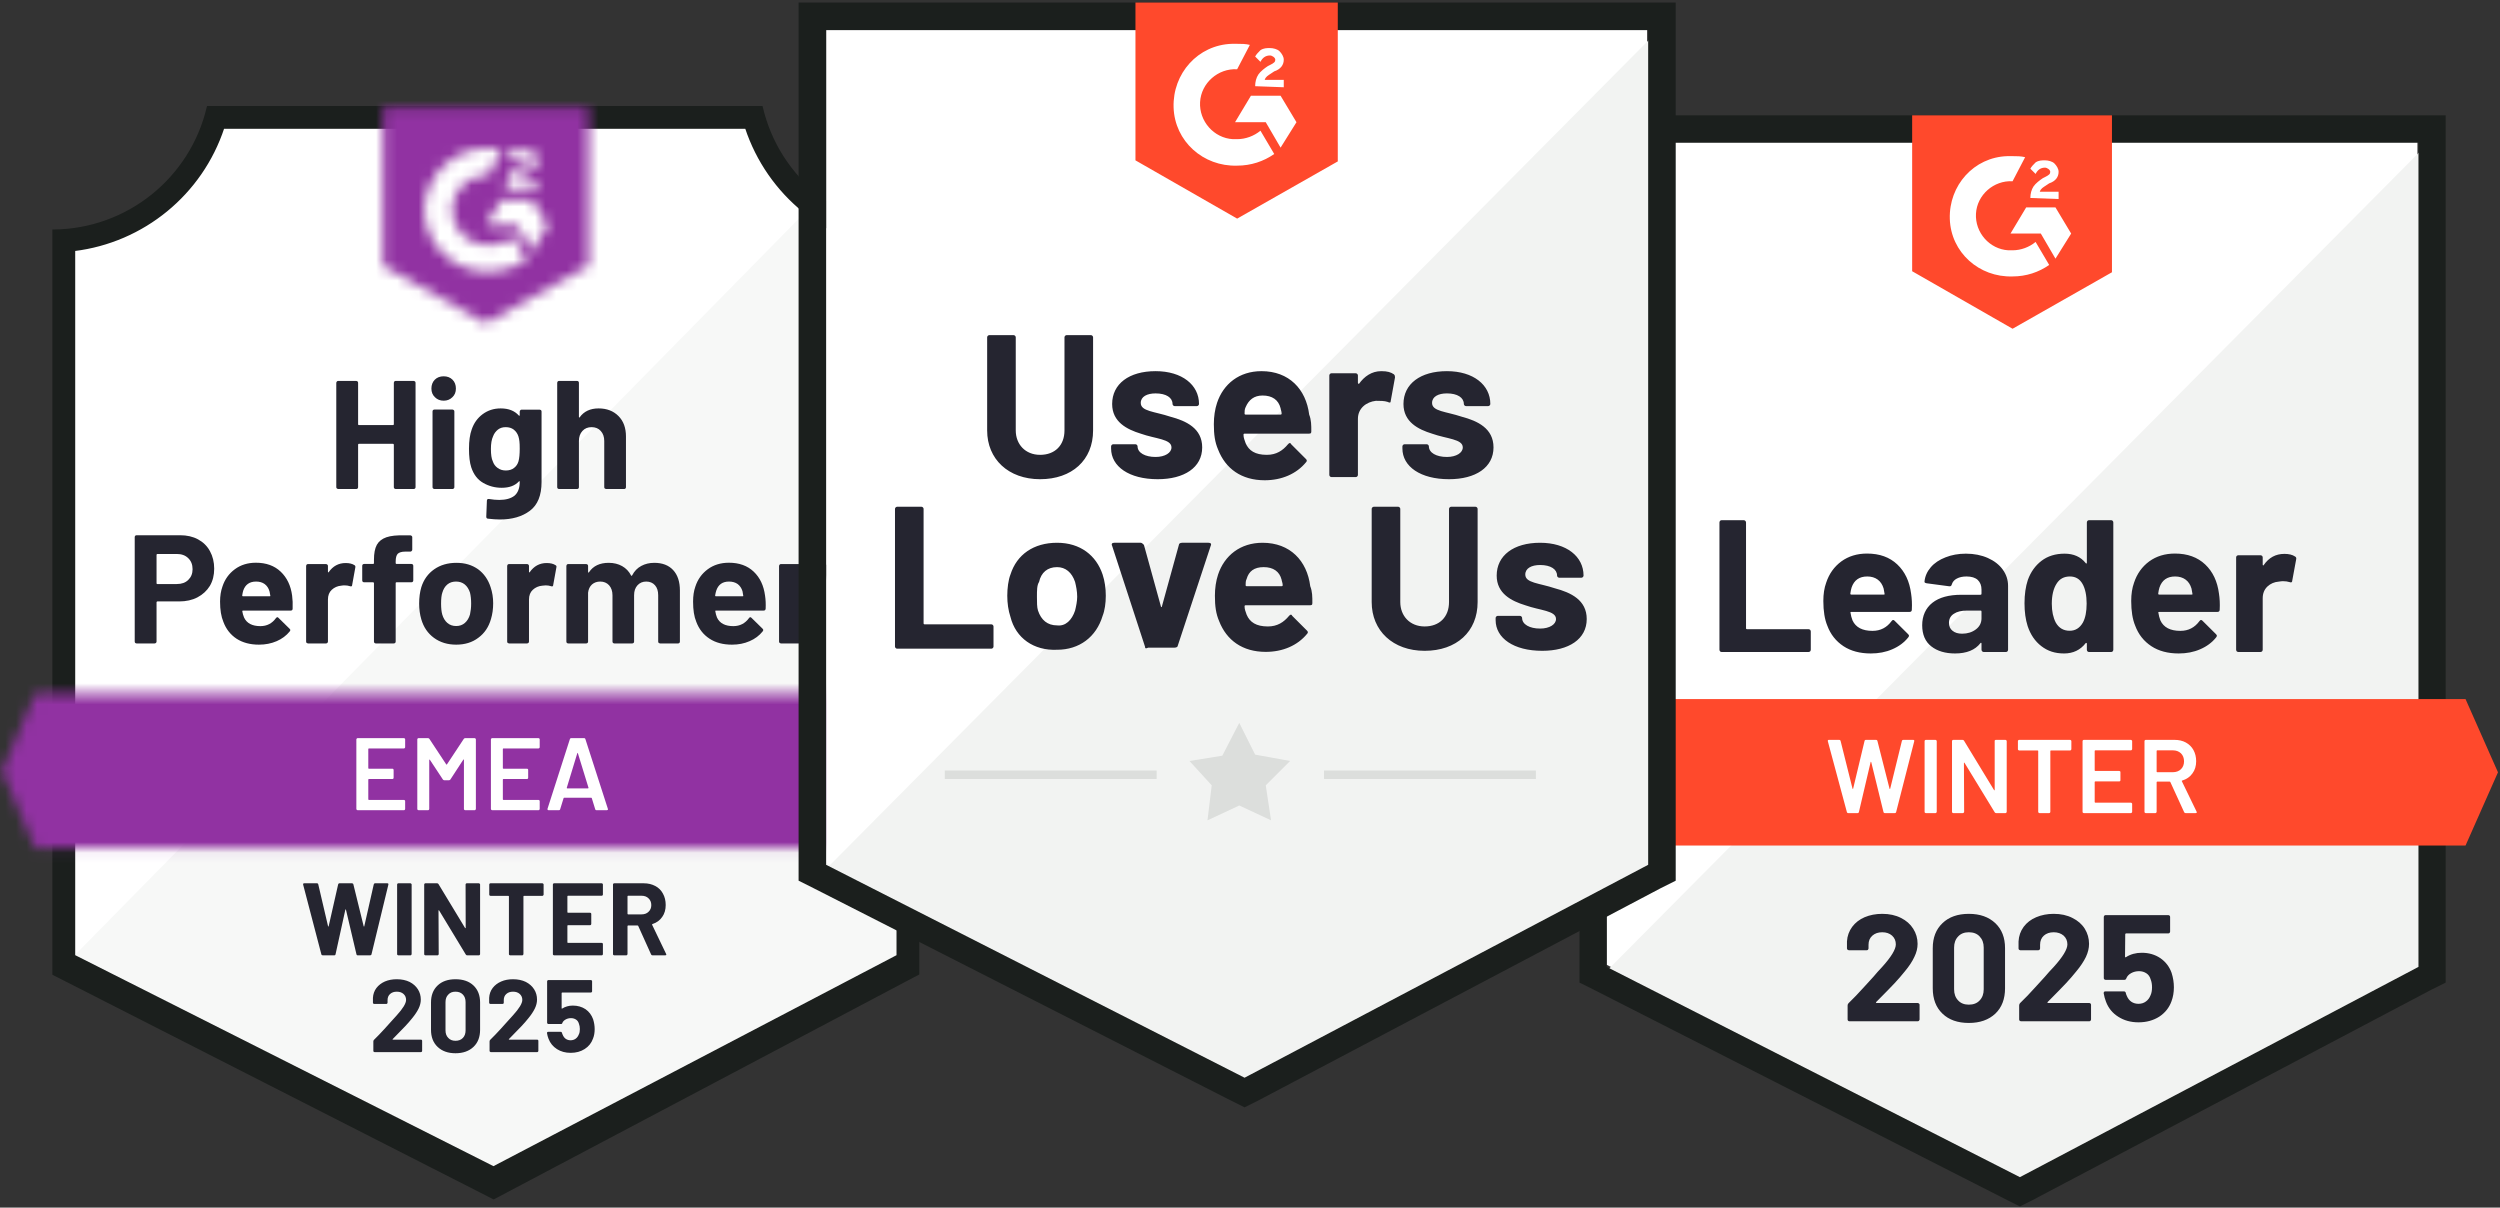 <svg width="236" height="114" viewBox="0 0 236 114" fill="none" xmlns="http://www.w3.org/2000/svg">
<rect x="0" y="0" width="236" height="114" fill="#333333" stroke="none"/>
<path d="M46.662 110.204L6.634 90.234V23.598C13.213 22.821 18.752 18.331 20.881 12.053H70.772C72.92 18.399 78.556 22.918 85.223 23.637V90.234L46.662 110.204Z" fill="white"/>
<path d="M6.994 90.234L46.584 110.204L84.737 90.214V23.637C81.569 23.2 78.556 21.965 75.991 20.051L6.994 90.234Z" fill="#F7F8F7"/>
<path d="M86.68 21.771H86.554C79.557 21.761 73.484 16.932 71.9 10.11H19.627C18.043 16.893 12.018 21.713 5.05 21.771V91.954L6.43 92.653L45.438 112.517L46.604 113.11L47.76 112.497L85.33 92.634L86.68 91.925V21.771ZM46.584 110.204L6.994 90.234V23.598C13.524 22.801 19.015 18.302 21.075 12.053H70.432C72.522 18.38 78.109 22.908 84.737 23.637V90.234L46.584 110.204Z" fill="#1B1F1D" stroke="#1B1F1D" stroke-width="0.212"/>
<mask id="mask0_2037_27683" style="mask-type:luminance" maskUnits="userSpaceOnUse" x="0" y="65" width="92" height="16">
<path d="M88.42 65.492H3.311L0.191 72.78L3.311 80.069H88.42L91.54 72.78L88.42 65.492Z" fill="white"/>
</mask>
<g mask="url(#mask0_2037_27683)">
<path d="M-4.668 60.633H96.398V84.928H-4.668V60.633Z" fill="#9132A2"/>
</g>
<mask id="mask1_2037_27683" style="mask-type:luminance" maskUnits="userSpaceOnUse" x="36" y="10" width="20" height="21">
<path d="M45.865 30.517L55.583 25.075V10.11H36.148V25.075L45.865 30.517ZM47.809 17.748C47.789 17.349 47.896 16.951 48.1 16.601C48.363 16.242 48.722 15.96 49.131 15.785L49.364 15.688C49.762 15.493 49.859 15.328 49.859 15.134C49.859 14.939 49.646 14.735 49.306 14.735C48.888 14.706 48.489 14.949 48.334 15.338L47.809 14.823C47.935 14.57 48.139 14.356 48.392 14.22C48.654 14.065 48.956 13.987 49.257 13.997C49.626 13.987 49.986 14.094 50.287 14.298C50.569 14.483 50.734 14.794 50.724 15.134C50.724 15.697 50.394 16.038 49.752 16.349L49.393 16.514C49.024 16.698 48.839 16.854 48.781 17.136H50.724V17.884H47.809V17.748ZM50.238 18.856L51.696 21.285L50.238 23.715L48.781 21.276H45.865L47.323 18.856H50.238ZM46.147 13.997C46.555 13.997 46.954 14.036 47.352 14.113L46.147 16.485C44.262 16.446 42.697 17.942 42.658 19.828C42.707 21.713 44.262 23.2 46.147 23.161C46.983 23.161 47.789 22.879 48.431 22.354L49.752 24.531C48.693 25.27 47.44 25.658 46.147 25.658C42.853 25.726 40.122 23.122 40.035 19.828C40.122 16.533 42.853 13.929 46.147 13.997Z" fill="white"/>
</mask>
<g mask="url(#mask1_2037_27683)">
<path d="M31.288 5.241H60.442V35.366H31.288V5.241Z" fill="#9132A2"/>
</g>
<path d="M17.003 50.526C17.645 50.526 18.208 50.653 18.694 50.915C19.18 51.177 19.559 51.547 19.821 52.033C20.084 52.509 20.22 53.063 20.22 53.685C20.22 54.307 20.084 54.841 19.812 55.307C19.53 55.764 19.141 56.124 18.645 56.386C18.15 56.649 17.567 56.775 16.916 56.775H14.846C14.846 56.775 14.778 56.804 14.778 56.853V60.565C14.778 60.614 14.758 60.662 14.719 60.691C14.69 60.72 14.642 60.74 14.593 60.74H12.892C12.844 60.74 12.795 60.72 12.766 60.691C12.737 60.662 12.717 60.614 12.717 60.565V50.701C12.717 50.653 12.737 50.604 12.766 50.575C12.795 50.546 12.844 50.526 12.892 50.526H17.003ZM16.692 55.133C17.149 55.133 17.508 55.006 17.771 54.744C18.043 54.481 18.179 54.151 18.179 53.733C18.179 53.296 18.043 52.956 17.771 52.693C17.508 52.431 17.149 52.295 16.692 52.295H14.846C14.846 52.295 14.778 52.324 14.778 52.373V55.055C14.778 55.103 14.797 55.133 14.846 55.133H16.692ZM27.576 56.221C27.625 56.59 27.644 56.998 27.625 57.455C27.625 57.581 27.557 57.64 27.44 57.64H22.941C22.882 57.64 22.863 57.659 22.873 57.708C22.902 57.902 22.96 58.097 23.038 58.291C23.291 58.835 23.806 59.107 24.583 59.107C25.205 59.107 25.691 58.845 26.05 58.349C26.099 58.291 26.138 58.262 26.186 58.262C26.216 58.262 26.245 58.281 26.284 58.32L27.333 59.35C27.382 59.399 27.411 59.447 27.411 59.486C27.411 59.506 27.392 59.544 27.353 59.603C27.032 60.001 26.614 60.312 26.119 60.526C25.603 60.749 25.049 60.856 24.447 60.856C23.621 60.856 22.912 60.672 22.328 60.293C21.755 59.914 21.337 59.379 21.085 58.699C20.881 58.213 20.774 57.581 20.774 56.794C20.774 56.26 20.851 55.784 20.997 55.376C21.221 54.686 21.619 54.141 22.173 53.733C22.727 53.325 23.388 53.121 24.155 53.121C25.127 53.121 25.905 53.403 26.497 53.966C27.09 54.53 27.45 55.278 27.576 56.221ZM24.175 54.899C23.563 54.899 23.154 55.181 22.96 55.755C22.921 55.881 22.892 56.036 22.863 56.221C22.863 56.27 22.892 56.289 22.941 56.289H25.458C25.516 56.289 25.535 56.27 25.516 56.221C25.467 55.939 25.438 55.803 25.438 55.813C25.351 55.521 25.205 55.298 24.982 55.133C24.768 54.977 24.496 54.899 24.175 54.899ZM32.63 53.15C32.979 53.15 33.261 53.218 33.465 53.354C33.533 53.393 33.562 53.461 33.543 53.568L33.242 55.23C33.242 55.346 33.164 55.385 33.038 55.337C32.892 55.288 32.717 55.259 32.532 55.259C32.455 55.259 32.348 55.259 32.202 55.288C31.862 55.317 31.561 55.453 31.318 55.677C31.075 55.9 30.958 56.211 30.958 56.59V60.565C30.958 60.614 30.939 60.662 30.9 60.691C30.87 60.72 30.832 60.74 30.783 60.74H29.073C29.073 60.74 28.985 60.72 28.946 60.691C28.917 60.662 28.898 60.614 28.898 60.565V53.422C28.898 53.422 28.917 53.335 28.946 53.296C28.985 53.267 29.024 53.247 29.073 53.247H30.783C30.783 53.247 30.87 53.267 30.9 53.296C30.939 53.335 30.958 53.374 30.958 53.422V53.976C30.958 53.976 30.968 54.025 30.987 54.035C30.997 54.044 31.016 54.035 31.026 54.015C31.424 53.442 31.959 53.15 32.63 53.15ZM38.839 53.238C38.888 53.238 38.936 53.257 38.965 53.286C38.995 53.315 39.014 53.364 39.014 53.413V54.792C39.014 54.841 38.995 54.89 38.965 54.919C38.936 54.948 38.888 54.967 38.839 54.967H37.43C37.382 54.967 37.352 54.987 37.352 55.035V60.565C37.352 60.614 37.333 60.662 37.304 60.691C37.275 60.72 37.226 60.74 37.177 60.74H35.477C35.428 60.74 35.38 60.72 35.35 60.691C35.321 60.662 35.302 60.614 35.302 60.565V55.035C35.302 55.035 35.273 54.967 35.224 54.967H34.369C34.32 54.967 34.272 54.948 34.243 54.919C34.214 54.89 34.194 54.841 34.194 54.792V53.413C34.194 53.364 34.214 53.315 34.243 53.286C34.272 53.257 34.32 53.238 34.369 53.238H35.224C35.273 53.238 35.302 53.208 35.302 53.16V52.839C35.302 52.237 35.389 51.77 35.574 51.43C35.759 51.1 36.06 50.866 36.468 50.721C36.886 50.575 37.459 50.517 38.188 50.536H38.742C38.742 50.536 38.83 50.556 38.859 50.585C38.898 50.623 38.917 50.662 38.917 50.711V51.887C38.917 51.935 38.898 51.984 38.859 52.013C38.83 52.052 38.791 52.072 38.742 52.072H38.256C37.916 52.072 37.683 52.149 37.547 52.276C37.42 52.412 37.352 52.654 37.352 53.004V53.16C37.352 53.208 37.382 53.238 37.43 53.238H38.839ZM43.066 60.856C42.25 60.856 41.55 60.643 40.967 60.215C40.384 59.788 39.986 59.204 39.772 58.466C39.636 58.009 39.568 57.514 39.568 56.979C39.568 56.406 39.636 55.891 39.772 55.434C39.996 54.715 40.404 54.151 40.987 53.743C41.57 53.335 42.27 53.131 43.086 53.131C43.902 53.131 44.553 53.335 45.127 53.733C45.681 54.141 46.079 54.705 46.312 55.424C46.477 55.91 46.555 56.415 46.555 56.95C46.555 57.484 46.487 57.97 46.351 58.427C46.137 59.185 45.739 59.778 45.156 60.205C44.583 60.643 43.883 60.856 43.066 60.856ZM43.066 59.097C43.387 59.097 43.659 59 43.883 58.806C44.106 58.612 44.272 58.34 44.369 57.999C44.437 57.688 44.476 57.348 44.476 56.979C44.476 56.571 44.437 56.231 44.369 55.949C44.262 55.618 44.097 55.356 43.873 55.172C43.65 54.987 43.368 54.899 43.047 54.899C42.726 54.899 42.454 54.987 42.231 55.172C42.007 55.356 41.852 55.618 41.755 55.949C41.677 56.172 41.638 56.522 41.638 56.979C41.638 57.416 41.677 57.756 41.745 57.999C41.842 58.34 42.007 58.612 42.231 58.806C42.454 59 42.736 59.097 43.066 59.097ZM51.608 53.15C51.958 53.15 52.24 53.218 52.444 53.354C52.522 53.393 52.551 53.461 52.522 53.568L52.221 55.23C52.221 55.346 52.143 55.385 52.017 55.337C51.871 55.288 51.696 55.259 51.511 55.259C51.434 55.259 51.327 55.269 51.191 55.288C50.841 55.317 50.54 55.453 50.297 55.677C50.054 55.9 49.937 56.211 49.937 56.59V60.565C49.937 60.614 49.918 60.662 49.879 60.691C49.85 60.72 49.801 60.74 49.752 60.74H48.052C48.052 60.74 47.964 60.72 47.925 60.691C47.896 60.662 47.877 60.614 47.877 60.565V53.422C47.877 53.422 47.896 53.335 47.925 53.296C47.964 53.267 48.003 53.247 48.052 53.247H49.752C49.801 53.247 49.85 53.267 49.879 53.296C49.918 53.335 49.937 53.374 49.937 53.422V53.976C49.937 53.976 49.937 54.025 49.956 54.035C49.986 54.044 49.995 54.035 50.005 54.015C50.404 53.442 50.938 53.15 51.608 53.15ZM61.764 53.131C62.522 53.131 63.114 53.354 63.542 53.811C63.97 54.268 64.183 54.919 64.183 55.745V60.565C64.183 60.614 64.164 60.662 64.135 60.691C64.106 60.72 64.067 60.74 64.018 60.74H62.308C62.308 60.74 62.221 60.72 62.182 60.691C62.152 60.662 62.133 60.614 62.133 60.565V56.192C62.133 55.793 62.036 55.482 61.832 55.249C61.628 55.016 61.346 54.899 61.006 54.899C60.666 54.899 60.394 55.016 60.18 55.249C59.966 55.482 59.859 55.793 59.859 56.182V60.565C59.859 60.614 59.84 60.662 59.81 60.691C59.772 60.72 59.733 60.74 59.684 60.74H57.993C57.945 60.74 57.896 60.72 57.867 60.691C57.838 60.662 57.818 60.614 57.818 60.565V56.192C57.818 55.803 57.711 55.492 57.498 55.249C57.284 55.016 57.002 54.899 56.662 54.899C56.361 54.899 56.098 54.987 55.884 55.172C55.68 55.356 55.554 55.618 55.515 55.949V60.565C55.515 60.614 55.496 60.662 55.467 60.691C55.428 60.72 55.389 60.74 55.34 60.74H53.64C53.591 60.74 53.542 60.72 53.513 60.691C53.484 60.662 53.465 60.614 53.465 60.565V53.422C53.465 53.422 53.484 53.335 53.513 53.296C53.542 53.267 53.591 53.247 53.64 53.247H55.34C55.34 53.247 55.428 53.267 55.467 53.296C55.496 53.335 55.515 53.374 55.515 53.422V53.996C55.515 53.996 55.515 54.044 55.544 54.054C55.564 54.054 55.583 54.054 55.603 54.015C56.001 53.422 56.623 53.131 57.459 53.131C57.945 53.131 58.372 53.238 58.732 53.442C59.091 53.646 59.373 53.937 59.568 54.316C59.597 54.375 59.626 54.375 59.674 54.316C59.879 53.918 60.17 53.617 60.539 53.422C60.899 53.228 61.307 53.131 61.764 53.131ZM72.22 56.221C72.278 56.59 72.298 56.998 72.278 57.455C72.269 57.581 72.201 57.64 72.084 57.64H67.585C67.526 57.64 67.507 57.659 67.526 57.708C67.556 57.902 67.604 58.097 67.682 58.291C67.935 58.835 68.45 59.107 69.227 59.107C69.849 59.107 70.345 58.845 70.704 58.349C70.743 58.291 70.782 58.262 70.831 58.262C70.86 58.262 70.899 58.281 70.937 58.32L71.987 59.35C72.035 59.399 72.055 59.447 72.055 59.486C72.055 59.506 72.035 59.544 71.997 59.603C71.676 60.001 71.268 60.312 70.763 60.526C70.257 60.749 69.703 60.856 69.101 60.856C68.265 60.856 67.556 60.672 66.982 60.293C66.399 59.914 65.981 59.379 65.729 58.699C65.525 58.213 65.427 57.581 65.427 56.794C65.427 56.26 65.495 55.784 65.641 55.376C65.865 54.686 66.263 54.141 66.817 53.733C67.371 53.325 68.041 53.121 68.809 53.121C69.781 53.121 70.558 53.403 71.151 53.966C71.744 54.53 72.094 55.278 72.22 56.221ZM68.819 54.899C68.207 54.899 67.808 55.181 67.614 55.755C67.575 55.881 67.536 56.036 67.507 56.221C67.507 56.27 67.536 56.289 67.585 56.289H70.102C70.16 56.289 70.179 56.27 70.16 56.221C70.111 55.939 70.092 55.803 70.092 55.813C70.004 55.521 69.849 55.298 69.635 55.133C69.412 54.977 69.14 54.899 68.819 54.899ZM77.273 53.15C77.623 53.15 77.905 53.218 78.109 53.354C78.187 53.393 78.216 53.461 78.197 53.568L77.895 55.23C77.886 55.346 77.808 55.385 77.682 55.337C77.536 55.288 77.371 55.259 77.176 55.259C77.099 55.259 76.992 55.269 76.856 55.288C76.506 55.317 76.204 55.453 75.962 55.677C75.719 55.9 75.602 56.211 75.602 56.59V60.565C75.602 60.614 75.583 60.662 75.553 60.691C75.515 60.72 75.476 60.74 75.427 60.74H73.717C73.717 60.74 73.629 60.72 73.6 60.691C73.561 60.662 73.542 60.614 73.542 60.565V53.422C73.542 53.422 73.561 53.335 73.6 53.296C73.629 53.267 73.668 53.247 73.717 53.247H75.427C75.427 53.247 75.515 53.267 75.553 53.296C75.583 53.335 75.602 53.374 75.602 53.422V53.976C75.602 53.976 75.612 54.025 75.631 54.035C75.651 54.044 75.67 54.035 75.68 54.015C76.078 53.442 76.603 53.15 77.273 53.15Z" fill="#252530"/>
<path d="M37.178 36.134C37.178 36.134 37.197 36.047 37.226 36.008C37.255 35.979 37.294 35.959 37.343 35.959H39.053C39.053 35.959 39.141 35.979 39.179 36.008C39.209 36.047 39.228 36.086 39.228 36.134V45.988C39.228 46.037 39.209 46.085 39.179 46.114C39.141 46.144 39.102 46.163 39.053 46.163H37.343C37.343 46.163 37.255 46.144 37.226 46.114C37.197 46.085 37.178 46.037 37.178 45.988V41.965C37.178 41.965 37.148 41.897 37.1 41.897H33.873C33.873 41.897 33.805 41.916 33.805 41.965V45.988C33.805 46.037 33.786 46.085 33.757 46.114C33.718 46.144 33.679 46.163 33.63 46.163H31.92C31.92 46.163 31.833 46.144 31.803 46.114C31.765 46.085 31.745 46.037 31.745 45.988V36.134C31.745 36.134 31.765 36.047 31.803 36.008C31.833 35.979 31.872 35.959 31.92 35.959H33.63C33.63 35.959 33.718 35.979 33.757 36.008C33.786 36.047 33.805 36.086 33.805 36.134V40.05C33.805 40.099 33.825 40.128 33.873 40.128H37.1C37.148 40.128 37.178 40.099 37.178 40.05V36.134ZM41.881 37.825C41.551 37.825 41.279 37.718 41.055 37.495C40.831 37.281 40.725 37.009 40.725 36.678C40.725 36.348 40.831 36.056 41.045 35.843C41.259 35.629 41.541 35.522 41.881 35.522C42.221 35.522 42.503 35.629 42.717 35.843C42.931 36.056 43.037 36.338 43.037 36.678C43.037 37.019 42.931 37.281 42.707 37.495C42.483 37.718 42.211 37.825 41.881 37.825ZM41.006 46.163C41.006 46.163 40.919 46.144 40.88 46.114C40.851 46.085 40.831 46.037 40.831 45.988V38.836C40.831 38.787 40.851 38.739 40.88 38.709C40.919 38.68 40.958 38.661 41.006 38.661H42.717C42.717 38.661 42.804 38.68 42.833 38.709C42.872 38.739 42.892 38.787 42.892 38.836V45.988C42.892 46.037 42.872 46.085 42.833 46.114C42.804 46.144 42.765 46.163 42.717 46.163H41.006ZM49.062 38.846C49.062 38.846 49.082 38.758 49.121 38.719C49.15 38.69 49.189 38.671 49.237 38.671H50.948C50.948 38.671 51.035 38.69 51.074 38.719C51.103 38.758 51.123 38.797 51.123 38.846V45.492C51.123 46.766 50.753 47.669 50.025 48.214C49.296 48.767 48.343 49.04 47.187 49.04C46.847 49.04 46.468 49.01 46.05 48.962C45.953 48.952 45.904 48.884 45.904 48.777L45.962 47.271C45.962 47.145 46.031 47.086 46.167 47.106C46.516 47.164 46.837 47.193 47.129 47.193C47.751 47.193 48.227 47.057 48.567 46.795C48.897 46.513 49.062 46.076 49.062 45.483C49.062 45.454 49.053 45.434 49.033 45.425C49.014 45.415 48.995 45.425 48.975 45.454C48.606 45.852 48.071 46.047 47.362 46.047C46.73 46.047 46.147 45.891 45.622 45.59C45.088 45.288 44.709 44.793 44.485 44.113C44.34 43.666 44.272 43.083 44.272 42.373C44.272 41.615 44.359 41.003 44.534 40.527C44.738 39.934 45.078 39.458 45.564 39.098C46.05 38.739 46.614 38.554 47.265 38.554C48.013 38.554 48.577 38.778 48.975 39.224C48.995 39.244 49.014 39.254 49.033 39.244C49.053 39.244 49.062 39.224 49.062 39.195V38.846ZM48.946 43.549C49.024 43.267 49.062 42.869 49.062 42.354C49.062 42.052 49.053 41.829 49.033 41.664C49.014 41.498 48.985 41.333 48.936 41.188C48.849 40.925 48.703 40.721 48.499 40.556C48.295 40.4 48.042 40.323 47.741 40.323C47.44 40.323 47.206 40.4 47.002 40.556C46.798 40.721 46.643 40.925 46.546 41.188C46.41 41.479 46.342 41.877 46.342 42.373C46.342 42.917 46.4 43.306 46.516 43.539C46.604 43.802 46.75 44.015 46.973 44.171C47.197 44.336 47.449 44.414 47.751 44.414C48.052 44.414 48.324 44.336 48.528 44.171C48.732 44.015 48.868 43.811 48.946 43.549ZM56.506 38.554C57.284 38.554 57.906 38.797 58.382 39.273C58.858 39.749 59.091 40.391 59.091 41.207V45.988C59.091 46.037 59.072 46.085 59.043 46.114C59.014 46.144 58.975 46.163 58.926 46.163H57.216C57.216 46.163 57.128 46.144 57.09 46.114C57.06 46.085 57.041 46.037 57.041 45.988V41.625C57.041 41.246 56.934 40.925 56.711 40.682C56.497 40.439 56.205 40.323 55.846 40.323C55.486 40.323 55.204 40.439 54.981 40.682C54.757 40.925 54.65 41.246 54.65 41.625V45.988C54.65 46.037 54.631 46.085 54.602 46.114C54.573 46.144 54.524 46.163 54.475 46.163H52.775C52.726 46.163 52.678 46.144 52.648 46.114C52.619 46.085 52.6 46.037 52.6 45.988V36.134C52.6 36.134 52.619 36.047 52.648 36.008C52.678 35.979 52.726 35.959 52.775 35.959H54.475C54.524 35.959 54.573 35.979 54.602 36.008C54.631 36.047 54.65 36.086 54.65 36.134V39.361C54.65 39.361 54.66 39.409 54.679 39.419C54.699 39.419 54.709 39.419 54.718 39.399C55.117 38.836 55.719 38.554 56.506 38.554Z" fill="#252530"/>
<path d="M38.246 70.535C38.246 70.535 38.237 70.594 38.217 70.613C38.188 70.642 38.159 70.652 38.13 70.652H34.816C34.816 70.652 34.767 70.672 34.767 70.701V72.518C34.767 72.518 34.787 72.567 34.816 72.567H37.041C37.041 72.567 37.1 72.567 37.129 72.596C37.148 72.625 37.158 72.654 37.158 72.683V73.422C37.158 73.422 37.148 73.48 37.129 73.509C37.1 73.529 37.071 73.538 37.041 73.538H34.816C34.816 73.538 34.767 73.558 34.767 73.587V75.463C34.767 75.463 34.787 75.511 34.816 75.511H38.13C38.13 75.511 38.188 75.521 38.217 75.55C38.237 75.569 38.246 75.599 38.246 75.628V76.366C38.246 76.366 38.237 76.425 38.217 76.444C38.188 76.473 38.159 76.483 38.13 76.483H33.757C33.757 76.483 33.699 76.473 33.679 76.444C33.65 76.425 33.64 76.395 33.64 76.366V69.797C33.64 69.797 33.65 69.739 33.679 69.719C33.699 69.69 33.728 69.68 33.757 69.68H38.13C38.13 69.68 38.188 69.69 38.217 69.719C38.237 69.739 38.246 69.768 38.246 69.797V70.535ZM43.776 69.758C43.805 69.71 43.854 69.68 43.912 69.68H44.806C44.806 69.68 44.864 69.69 44.884 69.719C44.913 69.739 44.923 69.768 44.923 69.797V76.366C44.923 76.366 44.913 76.425 44.884 76.444C44.864 76.473 44.835 76.483 44.806 76.483H43.912C43.912 76.483 43.854 76.473 43.825 76.444C43.805 76.425 43.795 76.395 43.795 76.366V71.731C43.795 71.731 43.795 71.702 43.776 71.692C43.757 71.692 43.747 71.692 43.737 71.711L42.522 73.577C42.493 73.626 42.445 73.655 42.386 73.655H41.939C41.881 73.655 41.832 73.626 41.803 73.577L40.579 71.721C40.579 71.721 40.559 71.692 40.54 71.702C40.53 71.702 40.52 71.721 40.52 71.741V76.366C40.52 76.366 40.511 76.425 40.491 76.444C40.462 76.473 40.433 76.483 40.404 76.483H39.51C39.51 76.483 39.452 76.473 39.422 76.444C39.403 76.425 39.393 76.395 39.393 76.366V69.797C39.393 69.797 39.403 69.739 39.422 69.719C39.452 69.69 39.481 69.68 39.51 69.68H40.404C40.462 69.68 40.511 69.71 40.54 69.758L42.124 72.158C42.124 72.158 42.153 72.178 42.163 72.178C42.172 72.178 42.182 72.178 42.192 72.158L43.776 69.758ZM50.948 70.535C50.948 70.535 50.938 70.594 50.919 70.613C50.889 70.642 50.86 70.652 50.831 70.652H47.517C47.517 70.652 47.469 70.672 47.469 70.701V72.518C47.469 72.518 47.488 72.567 47.517 72.567H49.743C49.743 72.567 49.801 72.567 49.83 72.596C49.85 72.625 49.859 72.654 49.859 72.683V73.422C49.859 73.422 49.85 73.48 49.83 73.509C49.801 73.529 49.772 73.538 49.743 73.538H47.517C47.517 73.538 47.469 73.558 47.469 73.587V75.463C47.469 75.463 47.488 75.511 47.517 75.511H50.831C50.831 75.511 50.889 75.521 50.919 75.55C50.938 75.569 50.948 75.599 50.948 75.628V76.366C50.948 76.366 50.938 76.425 50.919 76.444C50.889 76.473 50.86 76.483 50.831 76.483H46.458C46.458 76.483 46.4 76.473 46.38 76.444C46.351 76.425 46.342 76.395 46.342 76.366V69.797C46.342 69.797 46.351 69.739 46.38 69.719C46.4 69.69 46.429 69.68 46.458 69.68H50.831C50.831 69.68 50.889 69.69 50.919 69.719C50.938 69.739 50.948 69.768 50.948 69.797V70.535ZM56.312 76.483C56.244 76.483 56.205 76.454 56.186 76.386L55.865 75.346C55.865 75.346 55.836 75.307 55.816 75.307H53.251C53.251 75.307 53.212 75.317 53.202 75.346L52.882 76.386C52.862 76.454 52.823 76.483 52.755 76.483H51.783C51.783 76.483 51.715 76.473 51.696 76.444C51.677 76.425 51.677 76.395 51.686 76.347L53.795 69.778C53.815 69.71 53.853 69.68 53.922 69.68H55.136C55.204 69.68 55.243 69.71 55.263 69.778L57.381 76.347C57.381 76.347 57.391 76.376 57.391 76.395C57.391 76.454 57.352 76.483 57.284 76.483H56.312ZM53.504 74.364C53.504 74.364 53.504 74.423 53.542 74.423H55.515C55.515 74.423 55.564 74.403 55.554 74.364L54.553 71.109C54.553 71.109 54.534 71.07 54.524 71.07C54.514 71.07 54.505 71.08 54.495 71.109L53.504 74.364Z" fill="white"/>
<path d="M30.472 90.185C30.404 90.185 30.355 90.156 30.336 90.088L28.616 83.509V83.47C28.606 83.412 28.645 83.382 28.713 83.382H29.918C29.986 83.382 30.025 83.412 30.044 83.48L30.968 87.435C30.968 87.435 30.987 87.474 30.997 87.474C31.007 87.474 31.016 87.464 31.026 87.435L31.92 83.489C31.939 83.421 31.978 83.382 32.046 83.382H33.222C33.29 83.382 33.339 83.412 33.358 83.48L34.33 87.435C34.33 87.435 34.35 87.464 34.359 87.474C34.369 87.474 34.379 87.464 34.388 87.435L35.282 83.489C35.302 83.421 35.341 83.382 35.409 83.382H36.556C36.643 83.382 36.682 83.421 36.662 83.509L35.069 90.088C35.049 90.156 35.001 90.185 34.933 90.185H33.776C33.708 90.185 33.669 90.156 33.65 90.088L32.659 85.88C32.659 85.88 32.639 85.841 32.63 85.841C32.62 85.841 32.61 85.851 32.6 85.88L31.677 90.078C31.667 90.146 31.619 90.185 31.551 90.185H30.472ZM37.605 90.185C37.605 90.185 37.547 90.175 37.518 90.146C37.498 90.127 37.488 90.097 37.488 90.068V83.499C37.488 83.499 37.498 83.441 37.518 83.421C37.547 83.392 37.576 83.382 37.605 83.382H38.742C38.742 83.382 38.8 83.392 38.82 83.421C38.849 83.441 38.859 83.47 38.859 83.499V90.068C38.859 90.068 38.849 90.127 38.82 90.146C38.8 90.175 38.771 90.185 38.742 90.185H37.605ZM43.951 83.499C43.951 83.499 43.961 83.441 43.98 83.421C44.009 83.392 44.038 83.382 44.068 83.382H45.204C45.204 83.382 45.263 83.392 45.282 83.421C45.311 83.441 45.321 83.47 45.321 83.499V90.068C45.321 90.068 45.311 90.127 45.282 90.146C45.263 90.175 45.234 90.185 45.204 90.185H44.106C44.038 90.185 43.999 90.156 43.97 90.107L41.453 85.948C41.453 85.948 41.424 85.919 41.414 85.928C41.405 85.928 41.395 85.938 41.395 85.967L41.414 90.068C41.414 90.068 41.405 90.127 41.376 90.146C41.356 90.175 41.327 90.185 41.298 90.185H40.161C40.161 90.185 40.103 90.175 40.073 90.146C40.054 90.127 40.044 90.097 40.044 90.068V83.499C40.044 83.499 40.054 83.441 40.073 83.421C40.103 83.392 40.132 83.382 40.161 83.382H41.259C41.327 83.382 41.366 83.412 41.395 83.46L43.902 87.6C43.902 87.6 43.931 87.629 43.941 87.619C43.951 87.619 43.961 87.61 43.961 87.581L43.951 83.499ZM51.2 83.382C51.2 83.382 51.259 83.392 51.278 83.421C51.307 83.441 51.317 83.47 51.317 83.499V84.451C51.317 84.451 51.307 84.51 51.278 84.529C51.259 84.558 51.23 84.568 51.2 84.568H49.461C49.461 84.568 49.412 84.588 49.412 84.617V90.068C49.412 90.068 49.403 90.127 49.373 90.146C49.354 90.175 49.325 90.185 49.296 90.185H48.159C48.159 90.185 48.1 90.175 48.071 90.146C48.052 90.127 48.042 90.097 48.042 90.068V84.617C48.042 84.617 48.023 84.568 47.993 84.568H46.303C46.303 84.568 46.244 84.558 46.215 84.529C46.196 84.51 46.186 84.481 46.186 84.451V83.499C46.186 83.499 46.196 83.441 46.215 83.421C46.244 83.392 46.273 83.382 46.303 83.382H51.2ZM56.914 84.442C56.914 84.442 56.905 84.5 56.885 84.519C56.856 84.549 56.827 84.558 56.798 84.558H53.61C53.61 84.558 53.562 84.578 53.562 84.607V86.113C53.562 86.113 53.581 86.162 53.61 86.162H55.7C55.7 86.162 55.758 86.171 55.778 86.191C55.807 86.22 55.816 86.249 55.816 86.278V87.221C55.816 87.221 55.807 87.279 55.778 87.308C55.758 87.328 55.729 87.338 55.7 87.338H53.61C53.61 87.338 53.562 87.357 53.562 87.386V88.96C53.562 88.96 53.581 89.009 53.61 89.009H56.798C56.798 89.009 56.856 89.009 56.885 89.038C56.905 89.067 56.914 89.097 56.914 89.126V90.068C56.914 90.068 56.905 90.127 56.885 90.146C56.856 90.175 56.827 90.185 56.798 90.185H52.308C52.308 90.185 52.25 90.175 52.221 90.146C52.201 90.127 52.192 90.097 52.192 90.068V83.499C52.192 83.499 52.201 83.441 52.221 83.421C52.25 83.392 52.279 83.382 52.308 83.382H56.798C56.798 83.382 56.856 83.392 56.885 83.421C56.905 83.441 56.914 83.47 56.914 83.499V84.442ZM61.599 90.185C61.531 90.185 61.492 90.156 61.462 90.097L60.248 87.406C60.248 87.406 60.219 87.367 60.189 87.367H59.286C59.286 87.367 59.237 87.386 59.237 87.415V90.068C59.237 90.068 59.227 90.127 59.198 90.146C59.179 90.175 59.15 90.185 59.12 90.185H57.983C57.983 90.185 57.925 90.175 57.896 90.146C57.877 90.127 57.867 90.097 57.867 90.068V83.499C57.867 83.499 57.867 83.441 57.896 83.421C57.925 83.392 57.954 83.382 57.983 83.382H60.763C61.181 83.382 61.54 83.47 61.851 83.635C62.172 83.8 62.415 84.043 62.58 84.354C62.755 84.665 62.842 85.025 62.842 85.433C62.842 85.87 62.736 86.249 62.512 86.56C62.288 86.881 61.987 87.104 61.589 87.231C61.56 87.24 61.55 87.27 61.56 87.299L62.881 90.049C62.881 90.049 62.901 90.097 62.901 90.107C62.901 90.156 62.862 90.185 62.794 90.185H61.599ZM59.286 84.558C59.286 84.558 59.237 84.578 59.237 84.607V86.269C59.237 86.269 59.257 86.317 59.286 86.317H60.559C60.831 86.317 61.054 86.24 61.219 86.074C61.395 85.909 61.482 85.705 61.482 85.443C61.482 85.18 61.395 84.966 61.219 84.801C61.054 84.636 60.831 84.558 60.559 84.558H59.286Z" fill="#252530"/>
<path d="M37.061 98.086C37.061 98.086 37.041 98.115 37.061 98.124C37.08 98.134 37.08 98.144 37.1 98.144H39.733C39.733 98.144 39.792 98.144 39.821 98.173C39.84 98.202 39.85 98.231 39.85 98.261V99.203C39.85 99.203 39.84 99.261 39.821 99.281C39.792 99.31 39.763 99.32 39.733 99.32H35.36C35.36 99.32 35.302 99.31 35.273 99.281C35.253 99.261 35.244 99.232 35.244 99.203V98.309C35.244 98.251 35.263 98.202 35.302 98.163C35.623 97.852 35.943 97.512 36.274 97.153C36.604 96.784 36.808 96.55 36.896 96.463C37.08 96.249 37.265 96.045 37.45 95.851C38.042 95.2 38.334 94.714 38.334 94.393C38.334 94.169 38.256 93.975 38.091 93.829C37.926 93.683 37.722 93.615 37.459 93.615C37.197 93.615 36.993 93.683 36.828 93.829C36.663 93.975 36.585 94.169 36.585 94.412V94.655C36.585 94.655 36.575 94.714 36.546 94.743C36.526 94.762 36.497 94.772 36.468 94.772H35.321C35.321 94.772 35.263 94.762 35.244 94.743C35.215 94.714 35.205 94.684 35.205 94.655V94.198C35.224 93.849 35.331 93.538 35.535 93.266C35.739 93.003 36.002 92.799 36.332 92.653C36.672 92.508 37.041 92.44 37.459 92.44C37.916 92.44 38.324 92.527 38.664 92.692C39.005 92.867 39.267 93.1 39.452 93.392C39.636 93.683 39.724 94.004 39.724 94.364C39.724 94.636 39.656 94.918 39.52 95.2C39.383 95.481 39.179 95.792 38.907 96.123C38.703 96.375 38.489 96.628 38.256 96.871C38.023 97.114 37.673 97.473 37.216 97.94L37.071 98.086H37.061ZM42.999 99.427C42.289 99.427 41.725 99.223 41.308 98.824C40.89 98.426 40.686 97.891 40.686 97.201V94.636C40.686 93.965 40.89 93.431 41.308 93.032C41.725 92.634 42.289 92.44 42.999 92.44C43.708 92.44 44.281 92.634 44.699 93.032C45.117 93.431 45.321 93.965 45.321 94.636V97.201C45.321 97.891 45.117 98.426 44.699 98.824C44.281 99.223 43.708 99.427 42.999 99.427ZM42.999 98.251C43.29 98.251 43.523 98.163 43.698 97.979C43.864 97.804 43.951 97.571 43.951 97.269V94.597C43.951 94.296 43.864 94.062 43.698 93.888C43.523 93.703 43.29 93.615 42.999 93.615C42.707 93.615 42.483 93.703 42.318 93.888C42.143 94.062 42.056 94.296 42.056 94.597V97.269C42.056 97.571 42.143 97.804 42.318 97.979C42.483 98.163 42.717 98.251 42.999 98.251ZM48.042 98.086C48.042 98.086 48.023 98.115 48.032 98.124C48.042 98.134 48.052 98.144 48.071 98.144H50.705C50.705 98.144 50.763 98.144 50.792 98.173C50.812 98.202 50.822 98.231 50.822 98.261V99.203C50.822 99.203 50.812 99.261 50.792 99.281C50.763 99.31 50.734 99.32 50.705 99.32H46.332C46.332 99.32 46.273 99.31 46.254 99.281C46.225 99.261 46.215 99.232 46.215 99.203V98.309C46.215 98.251 46.235 98.202 46.273 98.163C46.594 97.852 46.915 97.512 47.245 97.153C47.576 96.784 47.78 96.55 47.867 96.463C48.052 96.249 48.236 96.045 48.421 95.851C49.014 95.2 49.306 94.714 49.306 94.393C49.306 94.169 49.228 93.975 49.062 93.829C48.897 93.683 48.693 93.615 48.431 93.615C48.169 93.615 47.964 93.683 47.799 93.829C47.634 93.975 47.556 94.169 47.556 94.412V94.655C47.556 94.655 47.547 94.714 47.527 94.743C47.498 94.762 47.469 94.772 47.44 94.772H46.293C46.293 94.772 46.235 94.762 46.215 94.743C46.186 94.714 46.176 94.684 46.176 94.655V94.198C46.196 93.849 46.303 93.538 46.507 93.266C46.711 93.003 46.973 92.799 47.313 92.653C47.644 92.508 48.013 92.44 48.431 92.44C48.888 92.44 49.296 92.527 49.636 92.692C49.976 92.867 50.238 93.1 50.423 93.392C50.608 93.683 50.695 94.004 50.695 94.364C50.695 94.636 50.627 94.918 50.491 95.2C50.355 95.481 50.151 95.792 49.879 96.123C49.675 96.375 49.461 96.628 49.228 96.871C48.995 97.114 48.645 97.473 48.188 97.94L48.042 98.086ZM55.991 96.22C56.089 96.54 56.137 96.842 56.137 97.143C56.137 97.473 56.089 97.775 55.982 98.037C55.836 98.455 55.574 98.785 55.194 99.028C54.816 99.271 54.378 99.388 53.873 99.388C53.368 99.388 52.95 99.271 52.58 99.038C52.201 98.795 51.939 98.474 51.783 98.066C51.715 97.901 51.667 97.716 51.638 97.532V97.512C51.638 97.444 51.677 97.405 51.754 97.405H52.93C52.998 97.405 53.037 97.444 53.057 97.512C53.057 97.551 53.076 97.58 53.086 97.609C53.096 97.639 53.105 97.658 53.115 97.677C53.183 97.843 53.28 97.979 53.406 98.066C53.533 98.154 53.688 98.202 53.863 98.202C54.038 98.202 54.203 98.154 54.339 98.056C54.475 97.959 54.573 97.823 54.641 97.648C54.709 97.522 54.738 97.347 54.738 97.143C54.738 96.958 54.709 96.784 54.65 96.638C54.602 96.472 54.514 96.337 54.378 96.249C54.242 96.162 54.087 96.113 53.902 96.113C53.717 96.113 53.552 96.152 53.397 96.239C53.241 96.327 53.134 96.434 53.086 96.57C53.066 96.638 53.027 96.667 52.959 96.667H51.764C51.764 96.667 51.706 96.657 51.686 96.628C51.657 96.609 51.648 96.579 51.648 96.55V92.634C51.648 92.634 51.657 92.576 51.686 92.556C51.706 92.527 51.735 92.517 51.764 92.517H55.778C55.778 92.517 55.836 92.527 55.865 92.556C55.885 92.576 55.894 92.605 55.894 92.634V93.577C55.894 93.577 55.894 93.635 55.865 93.654C55.836 93.683 55.807 93.693 55.778 93.693H53.066C53.066 93.693 53.018 93.713 53.018 93.742V95.18C53.018 95.18 53.027 95.238 53.066 95.209C53.358 95.025 53.698 94.927 54.077 94.927C54.534 94.927 54.932 95.044 55.272 95.267C55.612 95.501 55.846 95.821 55.991 96.22Z" fill="#252530"/>
<g clip-path="url(#clip0_2037_27683)">
<path d="M151.671 91.077L190.678 110.926L228.205 91.077V13.456H151.671V91.077Z" fill="white"/>
<path d="M228.995 13.752L150.881 92.459L191.37 112.506L228.995 93.249V13.752Z" fill="#F2F3F2"/>
<path d="M149.103 39.33V92.755L150.486 93.446L189.493 113.296L190.678 113.888L191.863 113.296L229.488 93.446L230.871 92.755V10.888H149.103V39.33ZM151.671 91.274V13.456H228.303V91.274L190.678 111.123L151.671 91.274Z" fill="#1B1F1D"/>
<path d="M189.987 14.74C190.382 14.74 190.777 14.74 191.172 14.839L189.987 17.11C188.21 17.011 186.63 18.394 186.531 20.171C186.432 21.949 187.815 23.529 189.592 23.628H189.987C190.777 23.628 191.567 23.331 192.16 22.838L193.443 25.01C192.456 25.701 191.271 26.096 189.987 26.096C186.827 26.195 184.161 23.825 184.062 20.665C183.963 17.505 186.333 14.839 189.493 14.74H189.987ZM194.036 19.579L195.517 22.048L194.036 24.418L192.653 22.048H189.79L191.271 19.579H194.036ZM191.666 18.69C191.666 18.295 191.765 17.9 191.962 17.604C192.16 17.307 192.555 17.011 192.851 16.814L193.048 16.715C193.443 16.517 193.542 16.419 193.542 16.221C193.542 16.024 193.246 15.826 193.048 15.826C192.653 15.826 192.357 16.024 192.16 16.419L191.666 15.925C191.765 15.727 191.962 15.53 192.16 15.332C192.456 15.135 192.752 15.135 193.048 15.135C193.345 15.135 193.74 15.234 193.937 15.431C194.135 15.629 194.332 15.925 194.332 16.221C194.332 16.715 194.036 17.11 193.443 17.307L193.147 17.505C192.851 17.702 192.653 17.801 192.555 18.097H194.332V18.789L191.666 18.69ZM189.987 31.034L199.369 25.701V10.888H180.507V25.603L189.987 31.034ZM232.747 65.993H147.227L144.067 72.906L147.227 79.818H232.747L235.809 72.906L232.747 65.993Z" fill="#FF492C"/>
<path d="M162.524 61.549C162.464 61.549 162.415 61.529 162.376 61.49C162.336 61.441 162.316 61.391 162.316 61.332V49.324C162.316 49.264 162.336 49.215 162.376 49.166C162.415 49.126 162.464 49.106 162.524 49.106H164.607C164.667 49.106 164.716 49.126 164.756 49.166C164.805 49.215 164.825 49.264 164.825 49.324V59.307C164.825 59.367 164.854 59.396 164.914 59.396H170.72C170.78 59.396 170.829 59.416 170.878 59.456C170.918 59.505 170.938 59.554 170.938 59.614V61.332C170.938 61.391 170.918 61.441 170.878 61.49C170.829 61.529 170.78 61.549 170.72 61.549H162.524ZM180.408 56.039C180.477 56.483 180.507 56.987 180.477 57.55C180.477 57.698 180.398 57.767 180.25 57.767H174.759C174.69 57.767 174.661 57.797 174.69 57.856C174.72 58.093 174.789 58.33 174.878 58.567C175.184 59.228 175.816 59.554 176.764 59.554C177.524 59.554 178.117 59.238 178.561 58.636C178.611 58.567 178.66 58.527 178.719 58.527C178.759 58.527 178.798 58.547 178.848 58.596L180.122 59.861C180.181 59.92 180.211 59.969 180.211 60.019C180.211 60.048 180.191 60.097 180.141 60.167C179.756 60.651 179.253 61.026 178.63 61.292C178.018 61.559 177.347 61.687 176.606 61.687C175.589 61.687 174.72 61.46 174.019 60.996C173.318 60.532 172.804 59.89 172.498 59.061C172.251 58.468 172.123 57.688 172.123 56.73C172.123 56.078 172.211 55.505 172.389 55.012C172.666 54.172 173.14 53.501 173.821 52.997C174.503 52.503 175.312 52.256 176.25 52.256C177.436 52.256 178.384 52.602 179.104 53.283C179.825 53.965 180.26 54.883 180.408 56.039ZM176.27 54.419C175.52 54.419 175.026 54.765 174.789 55.466C174.74 55.624 174.7 55.812 174.67 56.039C174.67 56.098 174.7 56.128 174.759 56.128H177.831C177.9 56.128 177.929 56.098 177.9 56.039C177.84 55.693 177.811 55.535 177.811 55.545C177.702 55.189 177.524 54.913 177.258 54.715C176.991 54.518 176.655 54.419 176.27 54.419ZM185.583 52.266C186.353 52.266 187.044 52.405 187.647 52.671C188.249 52.938 188.723 53.303 189.059 53.767C189.395 54.231 189.562 54.745 189.562 55.308V61.332C189.562 61.391 189.543 61.441 189.503 61.49C189.464 61.529 189.414 61.549 189.355 61.549H187.271C187.212 61.549 187.163 61.529 187.123 61.49C187.074 61.441 187.054 61.391 187.054 61.332V60.749C187.054 60.749 187.054 60.69 187.025 60.68C186.995 60.67 186.975 60.68 186.955 60.71C186.452 61.361 185.652 61.687 184.556 61.687C183.627 61.687 182.877 61.46 182.314 61.016C181.741 60.572 181.455 59.9 181.455 59.021C181.455 58.142 181.781 57.401 182.423 56.898C183.064 56.394 183.973 56.147 185.158 56.147H186.965C187.025 56.147 187.054 56.118 187.054 56.059V55.663C187.054 55.278 186.936 54.972 186.699 54.745C186.462 54.528 186.106 54.419 185.632 54.419C185.267 54.419 184.97 54.488 184.724 54.617C184.477 54.745 184.319 54.933 184.25 55.17C184.22 55.298 184.141 55.357 184.022 55.347L181.87 55.061C181.721 55.031 181.662 54.982 181.672 54.903C181.721 54.399 181.919 53.955 182.265 53.55C182.61 53.145 183.074 52.839 183.657 52.612C184.23 52.385 184.872 52.266 185.583 52.266ZM185.227 59.821C185.731 59.821 186.165 59.683 186.521 59.416C186.876 59.149 187.054 58.794 187.054 58.369V57.727C187.054 57.668 187.025 57.639 186.965 57.639H185.691C185.158 57.639 184.743 57.737 184.437 57.945C184.131 58.142 183.983 58.428 183.983 58.794C183.983 59.12 184.092 59.367 184.319 59.544C184.546 59.732 184.842 59.821 185.227 59.821ZM196.999 49.324C196.999 49.264 197.018 49.215 197.058 49.166C197.097 49.126 197.147 49.106 197.206 49.106H199.29C199.349 49.106 199.398 49.126 199.438 49.166C199.477 49.215 199.497 49.264 199.497 49.324V61.332C199.497 61.391 199.477 61.441 199.438 61.49C199.398 61.529 199.349 61.549 199.29 61.549H197.206C197.147 61.549 197.097 61.529 197.058 61.49C197.018 61.441 196.999 61.391 196.999 61.332V60.749C196.999 60.749 196.989 60.7 196.959 60.69C196.929 60.69 196.91 60.69 196.89 60.71C196.386 61.361 195.705 61.687 194.846 61.687C193.987 61.687 193.305 61.46 192.703 60.996C192.1 60.532 191.676 59.9 191.409 59.1C191.212 58.478 191.113 57.767 191.113 56.947C191.113 56.108 191.222 55.367 191.429 54.745C191.705 53.985 192.14 53.382 192.723 52.938C193.305 52.493 194.036 52.266 194.895 52.266C195.754 52.266 196.416 52.563 196.89 53.155C196.91 53.195 196.929 53.205 196.959 53.195C196.989 53.185 196.999 53.155 196.999 53.126V49.324ZM196.623 58.774C196.86 58.34 196.979 57.737 196.979 56.977C196.979 56.217 196.85 55.565 196.584 55.11C196.317 54.646 195.922 54.419 195.399 54.419C194.836 54.419 194.421 54.646 194.135 55.11C193.839 55.575 193.69 56.207 193.69 56.997C193.69 57.708 193.819 58.3 194.066 58.774C194.362 59.288 194.796 59.544 195.379 59.544C195.912 59.544 196.327 59.288 196.623 58.774ZM209.471 56.039C209.54 56.483 209.57 56.987 209.54 57.55C209.54 57.698 209.461 57.767 209.313 57.767H203.822C203.753 57.767 203.724 57.797 203.753 57.856C203.783 58.093 203.852 58.33 203.941 58.567C204.247 59.228 204.879 59.554 205.827 59.554C206.588 59.554 207.18 59.238 207.625 58.636C207.674 58.567 207.723 58.527 207.783 58.527C207.822 58.527 207.862 58.547 207.911 58.596L209.185 59.861C209.244 59.92 209.274 59.969 209.274 60.019C209.274 60.048 209.254 60.097 209.205 60.167C208.819 60.651 208.316 61.026 207.694 61.292C207.081 61.559 206.41 61.687 205.669 61.687C204.652 61.687 203.783 61.46 203.082 60.996C202.381 60.532 201.867 59.89 201.561 59.061C201.314 58.468 201.186 57.688 201.186 56.73C201.186 56.078 201.275 55.505 201.452 55.012C201.729 54.172 202.203 53.501 202.884 52.997C203.566 52.503 204.376 52.256 205.314 52.256C206.499 52.256 207.447 52.602 208.168 53.283C208.889 53.965 209.323 54.883 209.471 56.039ZM205.333 54.419C204.583 54.419 204.089 54.765 203.852 55.466C203.803 55.624 203.763 55.812 203.734 56.039C203.734 56.098 203.763 56.128 203.822 56.128H206.894C206.963 56.128 206.992 56.098 206.963 56.039C206.904 55.693 206.874 55.535 206.874 55.545C206.765 55.189 206.588 54.913 206.321 54.715C206.054 54.518 205.719 54.419 205.333 54.419ZM215.643 52.286C216.068 52.286 216.404 52.365 216.651 52.533C216.749 52.582 216.789 52.671 216.759 52.8L216.384 54.834C216.384 54.972 216.295 55.012 216.137 54.952C215.959 54.893 215.752 54.864 215.515 54.864C215.426 54.864 215.298 54.873 215.13 54.903C214.705 54.933 214.34 55.091 214.043 55.367C213.747 55.654 213.599 56.019 213.599 56.483V61.332C213.599 61.391 213.579 61.441 213.54 61.49C213.49 61.529 213.441 61.549 213.382 61.549H211.308C211.249 61.549 211.199 61.529 211.15 61.49C211.111 61.441 211.091 61.391 211.091 61.332V52.622C211.091 52.563 211.111 52.513 211.15 52.474C211.199 52.434 211.249 52.414 211.308 52.414H213.382C213.441 52.414 213.49 52.434 213.54 52.474C213.579 52.513 213.599 52.563 213.599 52.622V53.303C213.599 53.303 213.609 53.362 213.629 53.372C213.658 53.382 213.678 53.372 213.688 53.353C214.172 52.642 214.824 52.286 215.643 52.286Z" fill="#252530"/>
<path d="M174.483 76.757C174.414 76.757 174.364 76.728 174.345 76.659L172.547 69.973V69.933C172.537 69.874 172.577 69.844 172.646 69.844H173.614C173.683 69.844 173.732 69.874 173.752 69.943L174.878 74.447C174.878 74.447 174.898 74.476 174.907 74.476C174.917 74.476 174.927 74.476 174.937 74.447L176.014 69.943C176.033 69.874 176.073 69.844 176.142 69.844H177.09C177.159 69.844 177.208 69.874 177.228 69.943L178.374 74.456C178.374 74.456 178.393 74.486 178.403 74.486C178.413 74.486 178.423 74.476 178.433 74.456L179.539 69.943C179.559 69.874 179.608 69.844 179.677 69.844H180.596C180.685 69.844 180.724 69.884 180.704 69.973L178.996 76.659C178.976 76.728 178.927 76.757 178.858 76.757H177.939C177.87 76.757 177.821 76.728 177.801 76.659L176.646 71.948C176.646 71.948 176.626 71.918 176.616 71.909C176.606 71.909 176.596 71.918 176.586 71.948L175.48 76.659C175.46 76.728 175.421 76.757 175.352 76.757H174.483ZM181.8 76.757C181.8 76.757 181.741 76.747 181.712 76.718C181.692 76.698 181.682 76.668 181.682 76.639V69.963C181.682 69.963 181.682 69.904 181.712 69.884C181.741 69.854 181.771 69.844 181.8 69.844H182.709C182.709 69.844 182.768 69.854 182.788 69.884C182.818 69.904 182.828 69.933 182.828 69.963V76.639C182.828 76.639 182.818 76.698 182.788 76.718C182.768 76.747 182.739 76.757 182.709 76.757H181.8ZM188.289 69.963C188.289 69.963 188.298 69.904 188.318 69.884C188.348 69.854 188.377 69.844 188.407 69.844H189.316C189.316 69.844 189.375 69.854 189.395 69.884C189.424 69.904 189.434 69.933 189.434 69.963V76.639C189.434 76.639 189.424 76.698 189.395 76.718C189.375 76.747 189.345 76.757 189.316 76.757H188.437C188.368 76.757 188.328 76.728 188.298 76.678L185.454 72.017C185.454 72.017 185.425 71.987 185.415 71.987C185.405 71.987 185.395 72.007 185.395 72.037L185.415 76.639C185.415 76.639 185.405 76.698 185.375 76.718C185.356 76.747 185.326 76.757 185.296 76.757H184.388C184.388 76.757 184.329 76.747 184.299 76.718C184.279 76.698 184.269 76.668 184.269 76.639V69.963C184.269 69.963 184.269 69.904 184.299 69.884C184.329 69.854 184.358 69.844 184.388 69.844H185.267C185.336 69.844 185.375 69.874 185.405 69.924L188.239 74.585C188.239 74.585 188.269 74.614 188.279 74.605C188.289 74.605 188.298 74.595 188.298 74.565V69.963H188.289ZM195.419 69.844C195.419 69.844 195.478 69.854 195.498 69.884C195.527 69.904 195.537 69.933 195.537 69.963V70.723C195.537 70.723 195.527 70.783 195.498 70.802C195.478 70.832 195.448 70.842 195.419 70.842H193.602C193.602 70.842 193.552 70.862 193.552 70.891V76.639C193.552 76.639 193.542 76.698 193.523 76.718C193.493 76.747 193.463 76.757 193.434 76.757H192.525C192.525 76.757 192.466 76.747 192.446 76.718C192.416 76.698 192.407 76.668 192.407 76.639V70.891C192.407 70.891 192.387 70.842 192.357 70.842H190.609C190.609 70.842 190.55 70.832 190.52 70.802C190.501 70.783 190.491 70.753 190.491 70.723V69.963C190.491 69.963 190.491 69.904 190.52 69.884C190.55 69.854 190.58 69.844 190.609 69.844H195.419ZM201.275 70.714C201.275 70.714 201.265 70.773 201.235 70.793C201.215 70.822 201.186 70.832 201.156 70.832H197.789C197.789 70.832 197.739 70.852 197.739 70.882V72.728C197.739 72.728 197.759 72.778 197.789 72.778H200.05C200.05 72.778 200.109 72.787 200.139 72.807C200.159 72.837 200.169 72.866 200.169 72.896V73.647C200.169 73.647 200.169 73.706 200.139 73.735C200.109 73.755 200.08 73.765 200.05 73.765H197.789C197.789 73.765 197.739 73.785 197.739 73.814V75.72C197.739 75.72 197.759 75.77 197.789 75.77H201.156C201.156 75.77 201.215 75.78 201.235 75.809C201.265 75.829 201.275 75.859 201.275 75.888V76.639C201.275 76.639 201.265 76.698 201.235 76.718C201.215 76.747 201.186 76.757 201.156 76.757H196.712C196.712 76.757 196.653 76.747 196.623 76.718C196.604 76.698 196.594 76.668 196.594 76.639V69.963C196.594 69.963 196.604 69.904 196.623 69.884C196.653 69.854 196.683 69.844 196.712 69.844H201.156C201.156 69.844 201.215 69.854 201.235 69.884C201.265 69.904 201.275 69.933 201.275 69.963V70.714ZM206.321 76.757C206.252 76.757 206.212 76.728 206.183 76.668L204.879 73.824C204.879 73.824 204.85 73.785 204.82 73.785H203.635C203.635 73.785 203.586 73.805 203.586 73.834V76.639C203.586 76.639 203.576 76.698 203.546 76.718C203.526 76.747 203.497 76.757 203.467 76.757H202.558C202.558 76.757 202.499 76.747 202.47 76.718C202.45 76.698 202.44 76.668 202.44 76.639V69.963C202.44 69.963 202.44 69.904 202.47 69.884C202.499 69.854 202.529 69.844 202.558 69.844H205.274C205.679 69.844 206.035 69.924 206.341 70.091C206.647 70.259 206.894 70.496 207.062 70.802C207.23 71.109 207.318 71.464 207.318 71.859C207.318 72.313 207.2 72.698 206.963 73.014C206.736 73.34 206.41 73.558 205.995 73.686C205.985 73.686 205.975 73.686 205.965 73.706C205.965 73.716 205.965 73.735 205.965 73.745L207.358 76.619C207.358 76.619 207.378 76.668 207.378 76.678C207.378 76.728 207.338 76.757 207.269 76.757H206.321ZM203.635 70.832C203.635 70.832 203.586 70.852 203.586 70.882V72.847C203.586 72.847 203.605 72.896 203.635 72.896H205.116C205.432 72.896 205.689 72.797 205.886 72.61C206.074 72.422 206.173 72.175 206.173 71.869C206.173 71.563 206.074 71.306 205.886 71.118C205.689 70.931 205.432 70.832 205.116 70.832H203.635Z" fill="white"/>
<path d="M177.11 94.592C177.11 94.592 177.08 94.632 177.09 94.652C177.1 94.671 177.12 94.681 177.149 94.681H181.03C181.03 94.681 181.119 94.701 181.149 94.731C181.188 94.76 181.208 94.8 181.208 94.849V96.242C181.208 96.242 181.188 96.33 181.149 96.36C181.119 96.39 181.08 96.409 181.03 96.409H174.591C174.542 96.409 174.493 96.39 174.463 96.36C174.433 96.33 174.414 96.291 174.414 96.242V94.918C174.414 94.829 174.443 94.76 174.503 94.701C174.967 94.247 175.451 93.753 175.934 93.21C176.418 92.667 176.725 92.331 176.853 92.203C177.12 91.886 177.386 91.58 177.663 91.294C178.532 90.336 178.966 89.615 178.966 89.151C178.966 88.815 178.848 88.539 178.611 88.322C178.374 88.114 178.068 88.005 177.682 88.005C177.297 88.005 176.991 88.114 176.754 88.322C176.507 88.539 176.389 88.825 176.389 89.181V89.536C176.389 89.536 176.369 89.625 176.339 89.655C176.31 89.684 176.27 89.704 176.221 89.704H174.532C174.532 89.704 174.443 89.684 174.414 89.655C174.374 89.625 174.354 89.586 174.354 89.536V88.865C174.384 88.351 174.552 87.897 174.848 87.492C175.144 87.097 175.539 86.791 176.023 86.584C176.517 86.376 177.07 86.267 177.682 86.267C178.364 86.267 178.946 86.396 179.45 86.653C179.954 86.9 180.339 87.245 180.606 87.67C180.882 88.104 181.02 88.578 181.02 89.102C181.02 89.507 180.922 89.912 180.714 90.336C180.517 90.761 180.22 91.215 179.815 91.699C179.519 92.064 179.203 92.44 178.858 92.805C178.512 93.17 178.008 93.694 177.327 94.375L177.11 94.592ZM185.859 96.567C184.803 96.567 183.973 96.271 183.371 95.689C182.758 95.106 182.452 94.306 182.452 93.289V89.507C182.452 88.509 182.758 87.729 183.371 87.146C183.973 86.564 184.803 86.267 185.859 86.267C186.916 86.267 187.736 86.564 188.358 87.146C188.97 87.729 189.276 88.509 189.276 89.507V93.289C189.276 94.306 188.97 95.106 188.358 95.689C187.736 96.271 186.906 96.567 185.859 96.567ZM185.859 94.839C186.284 94.839 186.629 94.711 186.876 94.444C187.133 94.178 187.262 93.832 187.262 93.388V89.447C187.262 89.013 187.133 88.667 186.876 88.4C186.629 88.134 186.284 88.005 185.859 88.005C185.435 88.005 185.099 88.134 184.852 88.4C184.595 88.667 184.467 89.013 184.467 89.447V93.388C184.467 93.832 184.595 94.178 184.852 94.444C185.099 94.711 185.435 94.839 185.859 94.839ZM193.285 94.592C193.285 94.592 193.266 94.632 193.285 94.652C193.285 94.671 193.315 94.681 193.345 94.681H197.226C197.226 94.681 197.315 94.701 197.344 94.731C197.374 94.76 197.394 94.8 197.394 94.849V96.242C197.394 96.242 197.374 96.33 197.344 96.36C197.315 96.39 197.275 96.409 197.226 96.409H190.777C190.777 96.409 190.688 96.39 190.659 96.36C190.629 96.33 190.609 96.291 190.609 96.242V94.918C190.609 94.829 190.639 94.76 190.688 94.701C191.162 94.247 191.636 93.753 192.12 93.21C192.604 92.667 192.91 92.331 193.039 92.203C193.305 91.886 193.582 91.58 193.858 91.294C194.727 90.336 195.162 89.615 195.162 89.151C195.162 88.815 195.043 88.539 194.806 88.322C194.559 88.114 194.253 88.005 193.868 88.005C193.483 88.005 193.177 88.114 192.94 88.322C192.703 88.539 192.584 88.825 192.584 89.181V89.536C192.584 89.536 192.565 89.625 192.535 89.655C192.505 89.684 192.456 89.704 192.407 89.704H190.718C190.718 89.704 190.629 89.684 190.599 89.655C190.57 89.625 190.55 89.586 190.55 89.536V88.865C190.58 88.351 190.738 87.897 191.034 87.492C191.33 87.097 191.725 86.791 192.219 86.584C192.713 86.376 193.266 86.267 193.868 86.267C194.55 86.267 195.132 86.396 195.636 86.653C196.139 86.9 196.534 87.245 196.801 87.67C197.068 88.104 197.206 88.578 197.206 89.102C197.206 89.507 197.107 89.912 196.91 90.336C196.702 90.761 196.406 91.215 196.001 91.699C195.705 92.064 195.389 92.44 195.043 92.805C194.698 93.17 194.194 93.694 193.513 94.375L193.295 94.592H193.285ZM204.998 91.837C205.146 92.301 205.215 92.756 205.215 93.2C205.215 93.684 205.136 94.128 204.988 94.523C204.771 95.126 204.385 95.609 203.832 95.975C203.269 96.33 202.618 96.508 201.877 96.508C201.136 96.508 200.514 96.33 199.971 95.985C199.418 95.639 199.033 95.165 198.806 94.563C198.707 94.316 198.638 94.049 198.589 93.773V93.743C198.589 93.635 198.648 93.585 198.756 93.585H200.494C200.583 93.585 200.653 93.635 200.682 93.743C200.682 93.802 200.702 93.852 200.722 93.891C200.741 93.931 200.751 93.96 200.761 93.99C200.86 94.237 201.008 94.434 201.196 94.563C201.383 94.691 201.61 94.76 201.867 94.76C202.134 94.76 202.371 94.691 202.568 94.543C202.766 94.405 202.914 94.207 203.013 93.951C203.102 93.763 203.151 93.506 203.151 93.2C203.151 92.923 203.111 92.677 203.023 92.459C202.953 92.212 202.825 92.015 202.628 91.886C202.42 91.748 202.193 91.679 201.926 91.679C201.66 91.679 201.403 91.738 201.176 91.867C200.949 91.995 200.801 92.153 200.722 92.361C200.692 92.449 200.633 92.499 200.534 92.499H198.776C198.727 92.499 198.677 92.479 198.648 92.449C198.618 92.42 198.598 92.38 198.598 92.331V86.554C198.598 86.554 198.618 86.465 198.648 86.435C198.677 86.406 198.727 86.386 198.776 86.386H204.692C204.692 86.386 204.78 86.406 204.81 86.435C204.84 86.465 204.859 86.504 204.859 86.554V87.946C204.859 87.946 204.84 88.035 204.81 88.065C204.78 88.094 204.741 88.114 204.692 88.114H200.692C200.692 88.114 200.623 88.144 200.623 88.193L200.603 90.306C200.603 90.376 200.633 90.385 200.692 90.356C201.117 90.079 201.62 89.941 202.183 89.941C202.845 89.941 203.427 90.109 203.931 90.445C204.435 90.79 204.79 91.254 204.998 91.837Z" fill="#252530"/>
</g>
<path d="M77.987 81.438L117.487 101.537L155.487 81.438V2.837H77.987V81.438Z" fill="white"/>
<path d="M156.286 3.137L77.186 82.837L118.186 103.137L156.286 83.637V3.137Z" fill="#F2F3F2"/>
<path d="M75.387 29.037V83.137L76.787 83.837L116.287 103.937L117.487 104.537L118.687 103.937L156.787 83.837L158.187 83.137V0.237H75.387V29.037ZM77.987 81.637V2.837H155.587V81.637L117.487 101.737L77.987 81.637Z" fill="#1B1F1D"/>
<path d="M116.787 4.137C117.187 4.137 117.587 4.137 117.987 4.237L116.787 6.537C114.987 6.437 113.387 7.837 113.287 9.637C113.187 11.437 114.587 13.037 116.387 13.137H116.787C117.587 13.137 118.387 12.837 118.987 12.337L120.287 14.537C119.287 15.237 118.087 15.637 116.787 15.637C113.587 15.737 110.887 13.337 110.787 10.137C110.687 6.937 113.087 4.237 116.287 4.137H116.787ZM120.887 9.037L122.387 11.537L120.887 13.937L119.487 11.537H116.587L118.087 9.037H120.887ZM118.487 8.137C118.487 7.737 118.587 7.337 118.787 7.037C118.987 6.737 119.387 6.437 119.687 6.237L119.887 6.137C120.287 5.937 120.387 5.837 120.387 5.637C120.387 5.437 120.087 5.237 119.887 5.237C119.487 5.237 119.187 5.437 118.987 5.837L118.487 5.337C118.587 5.137 118.787 4.937 118.987 4.737C119.287 4.537 119.587 4.537 119.887 4.537C120.187 4.537 120.587 4.637 120.787 4.837C120.987 5.037 121.187 5.337 121.187 5.637C121.187 6.137 120.887 6.537 120.287 6.737L119.987 6.937C119.687 7.137 119.487 7.237 119.387 7.537H121.187V8.237L118.487 8.137ZM116.787 20.637L126.287 15.237V0.237H107.187V15.137L116.787 20.637Z" fill="#FF492C"/>
<path d="M93.187 40.637V31.837C93.187 31.737 93.287 31.637 93.387 31.637H95.687C95.787 31.637 95.887 31.737 95.887 31.837V40.637C95.887 41.937 96.787 42.937 98.187 42.937C99.587 42.937 100.487 42.037 100.487 40.637V31.837C100.487 31.737 100.587 31.637 100.687 31.637H102.987C103.087 31.637 103.187 31.737 103.187 31.837V40.637C103.187 43.437 101.187 45.237 98.187 45.237C95.187 45.237 93.187 43.337 93.187 40.637ZM104.887 42.337V42.137C104.887 42.037 104.987 41.937 105.087 41.937H107.187C107.287 41.937 107.387 42.037 107.387 42.137C107.387 42.737 108.087 43.137 109.087 43.137C109.987 43.137 110.587 42.737 110.587 42.237C110.587 41.437 109.087 41.437 107.687 40.937C106.387 40.537 104.987 39.837 104.987 38.137C104.987 36.237 106.587 35.037 109.087 35.037C111.587 35.037 113.187 36.337 113.187 38.137C113.187 38.237 113.087 38.337 112.987 38.337H110.887C110.787 38.337 110.687 38.237 110.687 38.137C110.687 37.537 110.087 37.137 109.087 37.137C108.287 37.137 107.687 37.437 107.687 38.037C107.687 38.837 108.987 38.837 110.487 39.337C111.987 39.737 113.487 40.437 113.487 42.237C113.487 44.137 111.787 45.237 109.287 45.237C106.587 45.237 104.887 44.037 104.887 42.337ZM123.787 40.737C123.787 40.937 123.687 40.937 123.487 40.937H117.487C117.42 40.937 117.387 40.971 117.387 41.037C117.387 41.337 117.487 41.537 117.587 41.837C117.887 42.537 118.487 42.937 119.587 42.937C120.487 42.937 121.087 42.537 121.587 41.937C121.687 41.837 121.787 41.737 121.887 41.937L123.287 43.337C123.387 43.437 123.387 43.537 123.287 43.637C122.387 44.737 120.987 45.337 119.387 45.337C117.187 45.337 115.687 44.237 114.987 42.437C114.687 41.737 114.587 41.037 114.587 40.037C114.587 39.337 114.687 38.637 114.887 38.037C115.487 36.237 116.987 35.037 119.087 35.037C121.687 35.037 123.287 36.737 123.587 39.137C123.787 39.637 123.787 40.137 123.787 40.737ZM117.587 38.437C117.487 38.637 117.487 38.837 117.487 39.037C117.487 39.104 117.52 39.137 117.587 39.137H120.887C120.953 39.137 120.987 39.104 120.987 39.037C120.987 38.837 120.887 38.637 120.887 38.537C120.687 37.737 120.087 37.337 119.187 37.337C118.387 37.337 117.887 37.737 117.587 38.437ZM131.587 35.337C131.687 35.437 131.687 35.537 131.687 35.637L131.287 37.837C131.287 38.037 131.187 38.037 130.987 37.937C130.687 37.837 130.287 37.837 129.887 37.837C128.987 37.937 128.187 38.537 128.187 39.537V44.837C128.187 44.937 128.087 45.037 127.987 45.037H125.687C125.587 45.037 125.487 44.937 125.487 44.837V35.437C125.487 35.337 125.587 35.237 125.687 35.237H127.987C128.087 35.237 128.187 35.337 128.187 35.437V36.137C128.187 36.237 128.287 36.237 128.287 36.237C128.787 35.537 129.487 35.037 130.387 35.037C130.987 35.037 131.287 35.137 131.587 35.337ZM132.387 42.337V42.137C132.387 42.037 132.487 41.937 132.587 41.937H134.687C134.787 41.937 134.887 42.037 134.887 42.137C134.887 42.737 135.587 43.137 136.587 43.137C137.487 43.137 138.087 42.737 138.087 42.237C138.087 41.437 136.587 41.437 135.187 40.937C133.887 40.537 132.487 39.837 132.487 38.137C132.487 36.237 134.087 35.037 136.587 35.037C139.087 35.037 140.687 36.337 140.687 38.137C140.687 38.237 140.587 38.337 140.487 38.337H138.387C138.287 38.337 138.187 38.237 138.187 38.137C138.187 37.537 137.587 37.137 136.587 37.137C135.787 37.137 135.187 37.437 135.187 38.037C135.187 38.837 136.487 38.837 137.987 39.337C139.487 39.737 140.987 40.437 140.987 42.237C140.987 44.137 139.287 45.237 136.787 45.237C134.087 45.237 132.387 44.037 132.387 42.337ZM84.487 61.037V48.037C84.487 47.937 84.587 47.837 84.687 47.837H86.987C87.087 47.837 87.187 47.937 87.187 48.037V58.837C87.187 58.904 87.22 58.937 87.287 58.937H93.587C93.687 58.937 93.787 59.037 93.787 59.137V61.037C93.787 61.137 93.687 61.237 93.587 61.237H84.687C84.587 61.237 84.487 61.137 84.487 61.037ZM95.387 58.237C95.187 57.637 95.087 56.937 95.087 56.237C95.087 55.537 95.187 54.737 95.387 54.237C95.987 52.337 97.587 51.237 99.787 51.237C101.987 51.237 103.487 52.437 104.087 54.237C104.287 54.837 104.387 55.537 104.387 56.237C104.387 56.937 104.287 57.637 104.087 58.137C103.487 60.137 101.887 61.337 99.787 61.337C97.587 61.437 95.887 60.237 95.387 58.237ZM101.487 57.637C101.587 57.237 101.687 56.737 101.687 56.337C101.687 55.837 101.587 55.337 101.487 54.937C101.187 54.037 100.587 53.537 99.787 53.537C98.887 53.537 98.287 54.037 98.087 54.937C97.887 55.237 97.887 55.737 97.887 56.337C97.887 56.837 97.887 57.337 97.987 57.637C98.287 58.537 98.887 59.037 99.787 59.037C100.587 59.137 101.187 58.537 101.487 57.637ZM108.087 61.037L104.987 51.537C104.887 51.337 104.987 51.237 105.187 51.237H107.687C107.787 51.237 107.887 51.337 107.987 51.437L109.587 57.237C109.587 57.337 109.687 57.337 109.687 57.237L111.287 51.437C111.287 51.337 111.387 51.237 111.587 51.237H114.087C114.287 51.237 114.387 51.337 114.287 51.537L111.187 60.937C111.187 61.037 111.087 61.137 110.887 61.137H108.387C108.187 61.237 108.087 61.237 108.087 61.037ZM123.887 56.937C123.887 57.137 123.787 57.137 123.587 57.137H117.587C117.52 57.137 117.487 57.171 117.487 57.237C117.487 57.537 117.587 57.737 117.687 58.037C117.987 58.737 118.587 59.137 119.687 59.137C120.587 59.137 121.187 58.737 121.687 58.137C121.787 58.037 121.887 57.937 121.987 58.137L123.387 59.537C123.487 59.637 123.487 59.737 123.387 59.837C122.487 60.937 121.087 61.537 119.487 61.537C117.287 61.537 115.787 60.437 115.087 58.637C114.787 57.937 114.687 57.237 114.687 56.237C114.687 55.537 114.787 54.837 114.987 54.237C115.587 52.437 117.087 51.237 119.187 51.237C121.787 51.237 123.387 52.937 123.687 55.337C123.887 55.837 123.887 56.337 123.887 56.937ZM117.687 54.637C117.587 54.837 117.587 55.037 117.587 55.237C117.587 55.304 117.62 55.337 117.687 55.337H120.987C121.053 55.337 121.087 55.304 121.087 55.237C121.087 55.037 120.987 54.837 120.987 54.737C120.787 53.937 120.187 53.537 119.287 53.537C118.387 53.537 117.887 53.937 117.687 54.637ZM129.487 56.837V48.037C129.487 47.937 129.587 47.837 129.687 47.837H131.987C132.087 47.837 132.187 47.937 132.187 48.037V56.837C132.187 58.137 133.087 59.137 134.487 59.137C135.887 59.137 136.787 58.237 136.787 56.837V48.037C136.787 47.937 136.887 47.837 136.987 47.837H139.287C139.387 47.837 139.487 47.937 139.487 48.037V56.837C139.487 59.637 137.487 61.437 134.487 61.437C131.487 61.437 129.487 59.537 129.487 56.837ZM141.187 58.537V58.337C141.187 58.237 141.287 58.137 141.387 58.137H143.487C143.587 58.137 143.687 58.237 143.687 58.337C143.687 58.937 144.387 59.337 145.387 59.337C146.287 59.337 146.887 58.937 146.887 58.437C146.887 57.637 145.387 57.637 143.987 57.137C142.687 56.737 141.287 56.037 141.287 54.337C141.287 52.437 142.887 51.237 145.387 51.237C147.887 51.237 149.487 52.537 149.487 54.337C149.487 54.437 149.387 54.537 149.287 54.537H147.187C147.087 54.537 146.987 54.437 146.987 54.337C146.987 53.737 146.387 53.337 145.387 53.337C144.587 53.337 143.987 53.637 143.987 54.237C143.987 55.037 145.287 55.037 146.787 55.537C148.287 55.937 149.787 56.637 149.787 58.437C149.787 60.337 148.087 61.437 145.587 61.437C142.887 61.437 141.187 60.237 141.187 58.537Z" fill="#252530"/>
<path d="M89.187 72.737H109.187V73.537H89.187V72.737ZM124.987 72.737H144.987V73.537H124.987V72.737Z" fill="#DCDEDC"/>
<path fill-rule="evenodd" clip-rule="evenodd" d="M112.287 71.837L115.387 71.337L116.987 68.237L118.487 71.237L121.787 71.837L119.487 74.137L119.987 77.437L116.987 76.037L113.987 77.437L114.387 74.137L112.287 71.837Z" fill="#DCDEDC"/>
<defs>
<clipPath id="clip0_2037_27683">
<rect width="91.742" height="103" fill="white" transform="translate(144.067 10.888)"/>
</clipPath>
</defs>
</svg>
